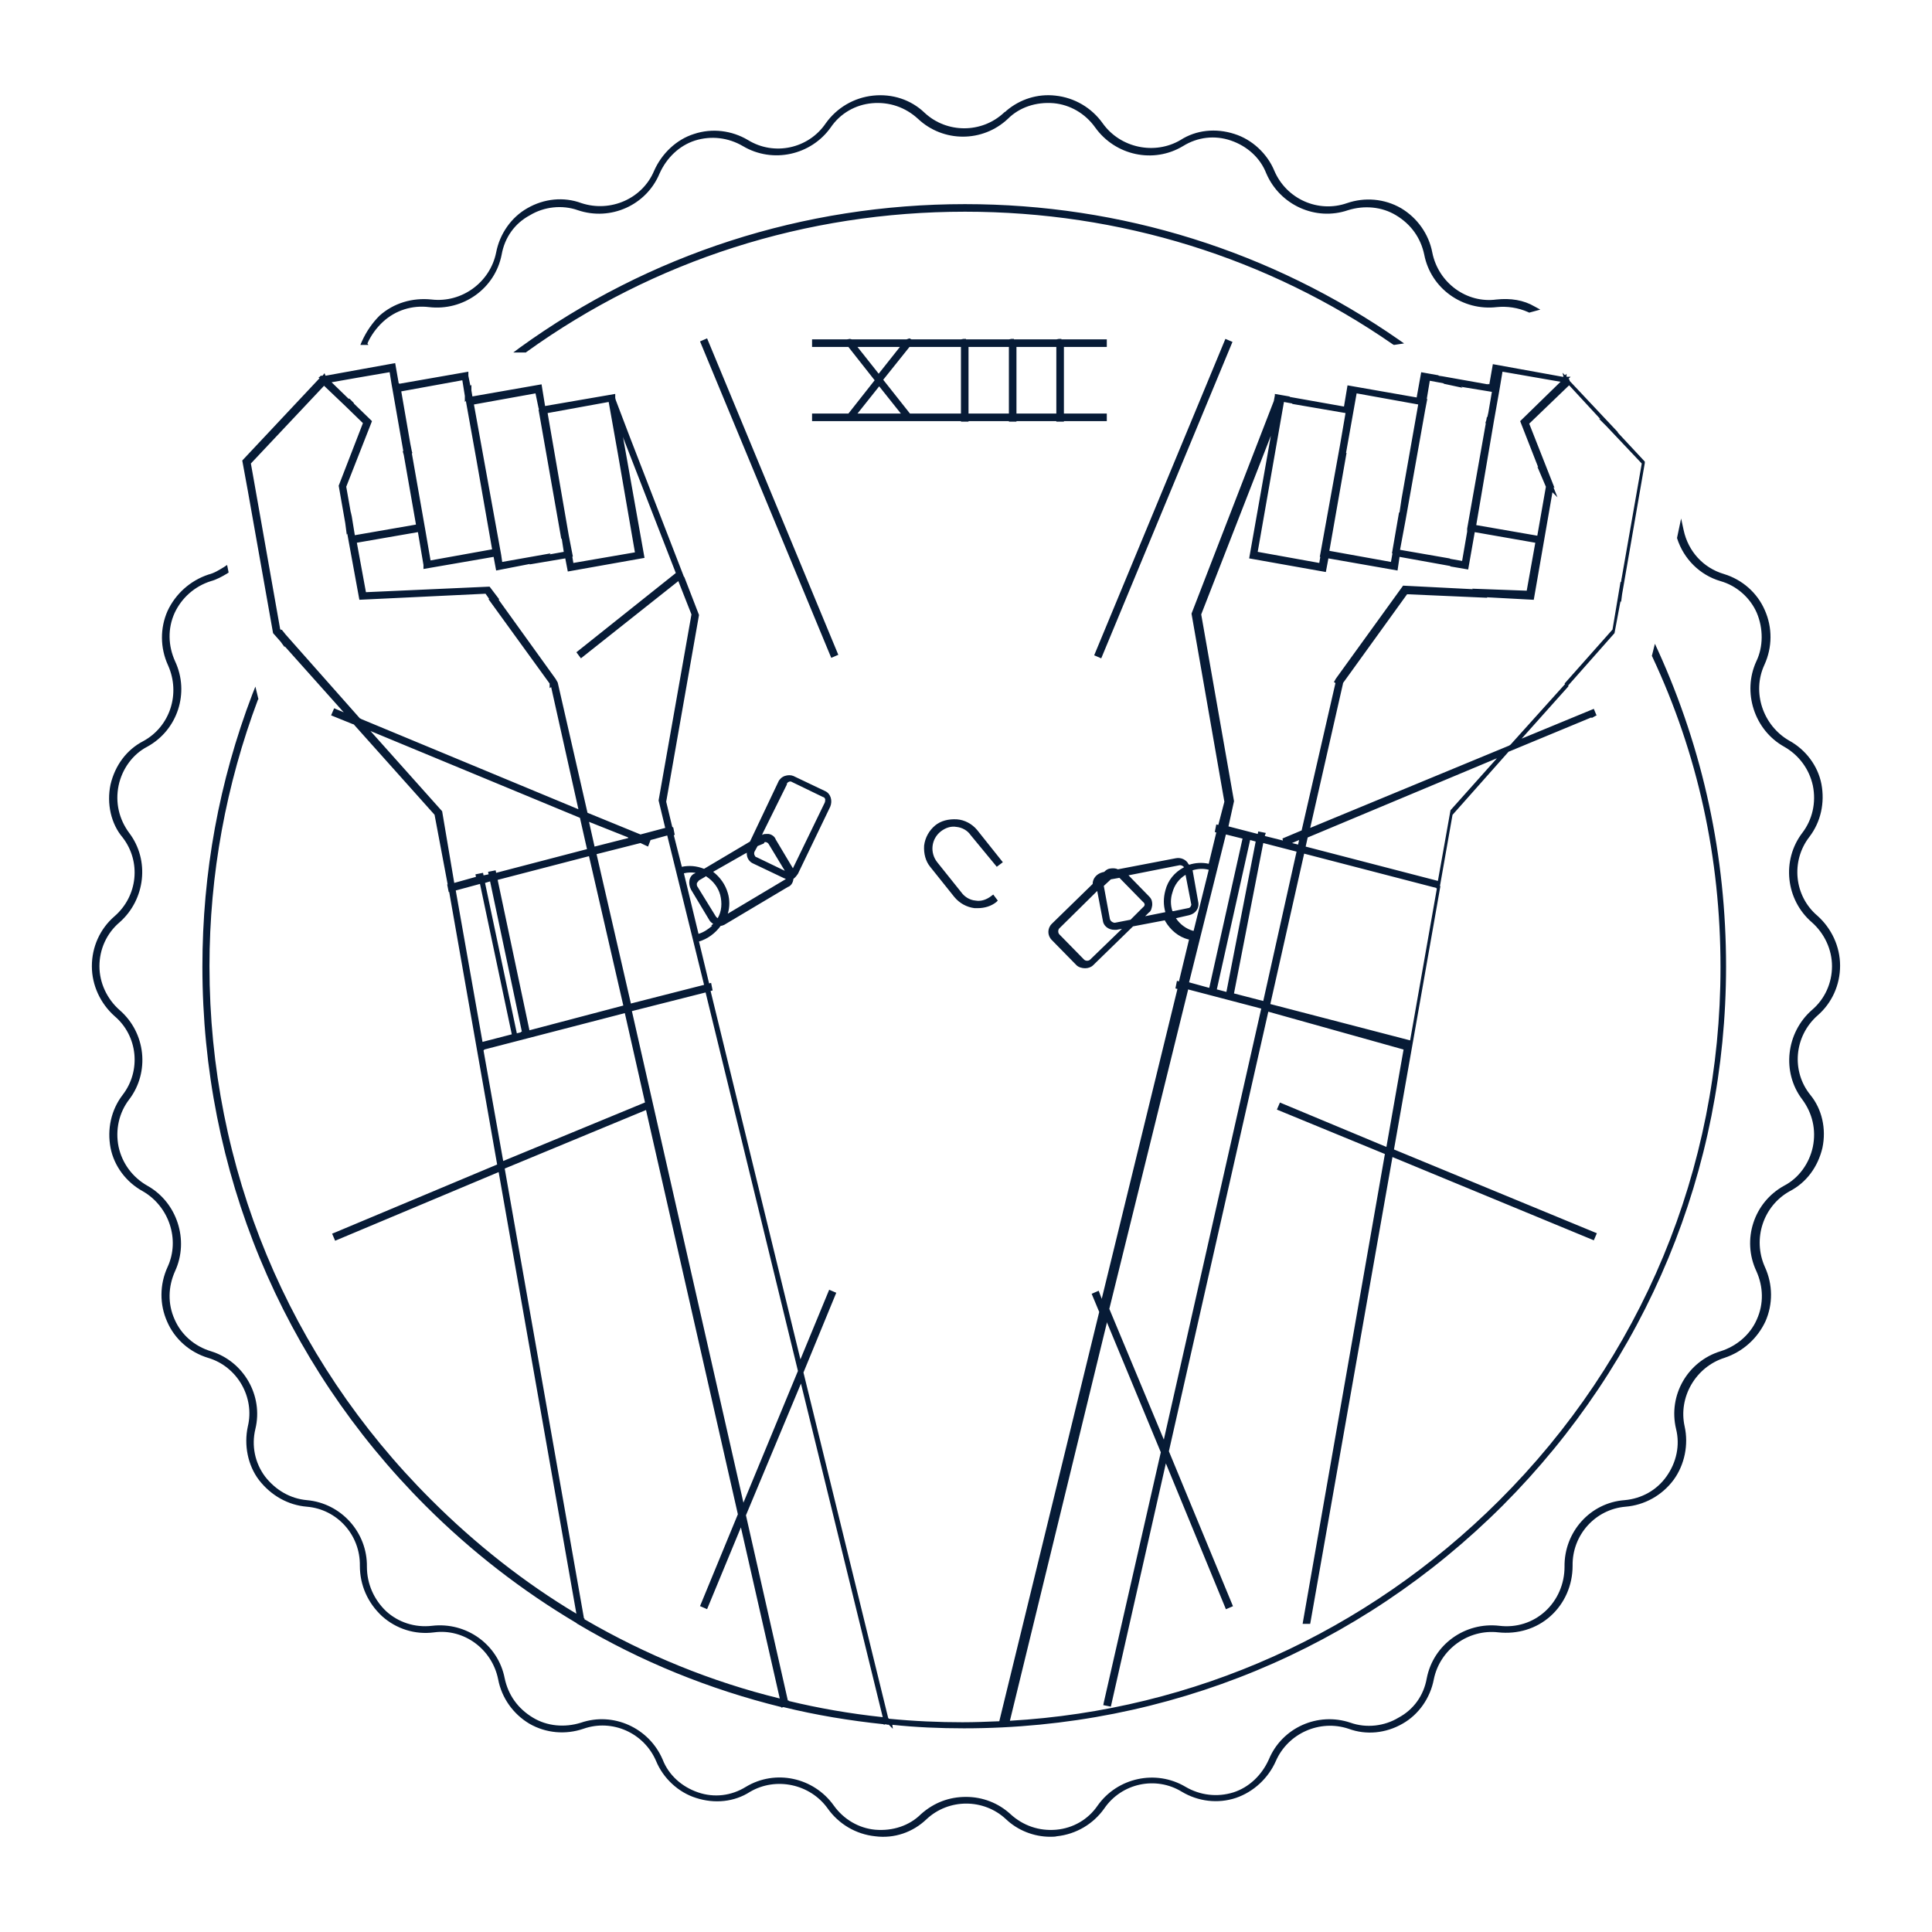 <svg xmlns="http://www.w3.org/2000/svg" width="350" height="350" viewBox="0.5 568.5 350 350"><path fill="#071B36" d="M190.768 901.248c-3.016 0-5.94-1.188-8.045-3.2-4.023-3.748-10.33-3.748-14.354 0-2.47 2.378-5.853 3.566-9.327 3.11-3.474-.367-6.583-2.195-8.594-5.03-3.2-4.48-9.418-5.76-14.08-3.017-2.835 1.83-6.4 2.195-9.784 1.098-3.2-1.005-5.943-3.565-7.223-6.674-2.194-5.12-7.954-7.68-13.166-5.852-3.2 1.098-6.766.823-9.783-.914-2.926-1.737-5.03-4.663-5.668-8.046-1.097-5.485-6.217-9.234-11.612-8.503-3.474.456-6.857-.64-9.417-2.927-2.56-2.377-4.023-5.577-4.023-9.143.09-5.577-4.114-10.24-9.6-10.697-3.383-.274-6.49-2.012-8.686-4.846-2.01-2.65-2.743-6.31-2.01-9.69 1.28-5.304-1.92-10.88-7.224-12.435-3.292-1.006-6.034-3.383-7.406-6.584-1.37-3.107-1.37-6.674.092-9.874 2.286-4.937.274-10.972-4.48-13.714-3.018-1.646-5.21-4.572-5.852-7.863-.64-3.383.09-6.857 2.194-9.6 3.383-4.39 2.743-10.697-1.463-14.264-2.56-2.285-4.115-5.576-4.115-9.05s1.463-6.767 4.114-9.052c4.205-3.657 4.845-9.874 1.462-14.263-2.103-2.47-2.926-6.125-2.194-9.6.823-3.475 2.926-6.31 5.943-7.863 4.847-2.65 6.767-8.594 4.48-13.714-1.462-3.2-1.462-6.767-.09-9.874 1.462-3.11 4.114-5.486 7.405-6.584 1.097-.273 1.92-.822 2.834-1.37l.548-.366.274 1.37-.274.185c-.915.55-1.92 1.098-2.926 1.372-2.926.914-5.303 3.018-6.583 5.76-1.28 2.834-1.19 5.943.09 8.777 2.65 5.667.458 12.433-5.028 15.45-2.65 1.37-4.572 4.023-5.21 7.04-.64 3.108.09 6.126 1.92 8.595 3.748 4.937 2.925 12.068-1.738 16.183-2.377 2.01-3.657 4.937-3.657 7.954s1.372 5.943 3.657 7.954c4.754 4.114 5.486 11.246 1.737 16.183-1.828 2.376-2.56 5.485-1.92 8.594.64 2.926 2.47 5.485 5.212 7.04 5.394 3.018 7.588 9.874 5.028 15.45-1.28 2.835-1.37 5.944-.09 8.778 1.187 2.742 3.565 4.846 6.582 5.76 5.943 1.828 9.508 8.046 8.045 14.08-.73 3.018-.09 6.126 1.737 8.594 1.92 2.47 4.57 4.023 7.588 4.298 6.217.548 10.972 5.852 10.88 12.068 0 3.108 1.28 5.943 3.474 8.046 2.194 2.012 5.21 3.018 8.32 2.65 6.217-.73 11.978 3.384 13.166 9.51.64 3.017 2.377 5.485 5.12 7.13 2.56 1.556 5.76 1.83 8.686.916 5.852-2.012 12.343.914 14.812 6.674 1.097 2.834 3.474 4.938 6.4 5.943 2.926 1.006 6.034.64 8.686-1.005 5.303-3.2 12.25-1.737 15.91 3.383 1.828 2.56 4.57 4.114 7.496 4.39 3.2.273 6.217-.732 8.32-2.836 2.377-2.103 5.12-3.108 8.137-3.108s5.85 1.098 8.044 3.108c2.287 2.104 5.213 3.11 8.32 2.835 3.018-.274 5.76-1.83 7.498-4.39 3.564-5.027 10.514-6.582 15.908-3.382 2.65 1.554 5.76 1.92 8.686 1.006 2.834-.914 5.12-3.108 6.4-5.942 2.377-5.76 8.87-8.686 14.81-6.674 2.835 1.005 6.128.64 8.687-.915 2.744-1.464 4.572-4.023 5.12-7.132 1.19-6.126 6.948-10.24 13.167-9.51 3.016.367 6.033-.548 8.318-2.65 2.195-2.012 3.475-4.938 3.475-8.046-.092-6.31 4.664-11.61 10.88-12.068 3.108-.274 5.853-1.83 7.59-4.298 1.827-2.56 2.468-5.668 1.737-8.594-1.463-6.125 2.102-12.252 8.045-14.08 2.926-.914 5.395-3.018 6.582-5.76 1.28-2.834 1.19-5.943-.09-8.777-2.652-5.668-.457-12.434 5.027-15.45 2.652-1.372 4.572-4.024 5.213-7.04.64-3.11-.092-6.127-1.92-8.596-3.75-4.938-2.926-12.07 1.736-16.184 2.377-2.01 3.656-4.937 3.656-7.954s-1.372-5.943-3.657-7.954c-4.754-4.114-5.486-11.246-1.736-16.183 1.828-2.377 2.56-5.486 1.92-8.595-.64-2.926-2.47-5.485-5.213-7.04-5.395-3.018-7.588-9.874-5.027-15.45 1.28-2.652 1.28-5.944.09-8.778-1.188-2.742-3.656-4.938-6.582-5.76-3.748-1.098-6.674-4.023-7.863-7.77v-.093l.732-3.476.457 2.104c.823 3.84 3.565 6.857 7.315 7.954 3.29 1.006 6.033 3.383 7.404 6.583 1.372 3.108 1.372 6.674-.09 9.874-2.288 4.937-.276 10.97 4.478 13.713 3.018 1.646 5.213 4.572 5.852 7.863.64 3.383-.09 6.857-2.193 9.6-3.383 4.39-2.742 10.697 1.463 14.264 2.56 2.285 4.113 5.577 4.113 9.05 0 3.476-1.463 6.767-4.113 9.053-4.205 3.75-4.754 10.058-1.28 14.354 2.103 2.56 2.927 6.125 2.194 9.6-.822 3.475-2.926 6.31-5.943 7.863-4.753 2.65-6.765 8.594-4.48 13.714 1.466 3.2 1.466 6.767.093 9.874-1.463 3.11-4.113 5.486-7.404 6.584-5.214 1.645-8.413 7.13-7.226 12.434.732 3.29 0 6.95-2.01 9.69-2.104 2.835-5.305 4.572-8.688 4.847-5.484.457-9.69 5.12-9.6 10.697 0 3.565-1.463 6.857-4.02 9.143-2.562 2.286-5.944 3.292-9.42 2.926-5.485-.64-10.604 3.107-11.702 8.502-.64 3.383-2.742 6.4-5.668 8.046-3.018 1.737-6.584 2.103-9.783.914-5.21-1.737-10.97.823-13.166 5.852-1.37 3.108-4.023 5.577-7.223 6.674-3.29 1.098-6.857.64-9.783-1.097-4.753-2.925-10.97-1.554-14.08 3.02-2.01 2.833-5.118 4.66-8.593 5.027-.273.09-.822.09-1.19.09zm-28.525-19.565l-.73-.73c-.185 0-.366 0-.55-.092l-.365.092v-.09c-6.126-.642-12.252-1.647-18.195-3.11l-.274.092h-.093v-.092c-12.983-3.2-25.417-8.23-36.937-15.085h-.09v-.092c-9.876-5.852-19.11-12.983-27.43-21.303-26.057-26.058-40.412-60.708-40.412-97.646 0-17.006 3.018-33.555 9.052-49.37l.548-1.373.55 2.286-.092.09c-5.76 15.36-8.777 31.634-8.777 48.274 0 36.48 14.262 70.857 40.136 96.64 8.137 8.138 17.005 15.086 26.332 20.663l-14.08-80-29.623 12.435-.548-1.28.457-.183 29.44-12.344-8.686-49.37h-.092l-.274-1.373h.09l-2.376-12.617-14.63-16.366-.273-.09-3.84-1.555.55-1.28 1.736.73L52.07 685.57v.183l-.73-1.005-1.373-1.554-4.572-25.78-1.006-5.487 13.99-14.902-.184-.183.274-.092v-.09h.09v-.093h.367l.365-.457.183.457 7.04-1.28 5.577-1.006.64 3.658h.09v.09l12.527-2.193v.732l.366 1.83.183-.185v1.006l.184 1.098 12.526-2.193.64 3.93 12.708-2.192v.73l.092.366 2.468 6.492 9.875 25.51.09.09 2.652 6.857-5.943 33.828 1.097 4.57h.09v.093h.092l.274 1.372h-.183l1.463 5.76c1.28-.273 2.65-.183 4.023.366l8.32-4.938 5.12-10.788c.182-.457.64-.914 1.187-1.098.55-.183 1.097-.183 1.554 0l5.76 2.743c1.006.457 1.372 1.737.915 2.834l-5.852 12.16c-.183.275-.457.64-.823.915v.092c-.09.64-.457 1.188-1.005 1.37l-11.52 6.858c-.183.09-.458.183-.64.183-1.006 1.37-2.377 2.377-3.932 2.834l1.83 7.59.365-.092.274 1.37-.366.093 16.274 66.742 5.21-12.617 1.28.55-5.942 14.444 15.36 62.63h.092v.09c4.662.458 9.143.64 13.35.64 2.193 0 4.478-.09 6.674-.182l18.102-74.148-1.37-3.292 1.278-.548.55 1.463 13.714-56.138-.365-.09.273-1.373.365.09 1.83-7.587h-.09c-1.83-.457-3.292-1.737-4.208-3.29 0-.093-.09-.093-.09-.185l-5.76 1.098-7.225 7.04c-.365.365-.914.548-1.463.548-.547 0-1.188-.183-1.553-.548l-4.48-4.57c-.82-.824-.82-2.105 0-2.927l7.407-7.223c0-1.006.73-1.83 1.736-2.104l.365-.092.092-.09c.55-.55 1.098-.55 1.555-.55.365 0 .64.092.822.183l10.514-2.012c.917-.182 1.923.275 2.288 1.098h.092v.092c1.096-.365 2.377-.457 3.564-.184l1.37-5.667-.272-.092.273-1.37.367.092 1.096-4.206-5.94-34.012v-.09l14.9-38.493.185-1.005v-.273l2.65.457.092.09 9.783 1.737.64-3.84 12.526 2.194.822-4.57 3.107.55.092.09.64.092 8.23 1.463v-.092l.273.092.64-3.657 12.618 2.285h.184l-.184-.73.457.457.275-.274v.548h.73l-.273.275-.092.09.182.183v.184l8.686 9.234.093.092h-.092l4.94 5.303v.274l-4.114 23.77-.184 1.463-.092-.274-1.096 5.85-8.412 9.51.092.092-8.504 9.508 12.617-5.21.457-.185.457 1.098.093.092h-.092l-.82.457-.093-.092-14.994 6.217-10.148 11.43-2.193 12.434-.092.458h.092l-8.412 47.726 36.754 15.177-.55 1.28-36.478-15.084-14.904 84.57h-1.37l.09-.548 14.812-84.57-19.564-8.048.55-1.28 19.29 8.046 3.107-17.646-24.502-6.857-18.012 79.635 11.61 28.068-1.278.55-10.88-26.425-9.966 44.07-1.372-.274.09-.457 10.332-45.35-9.783-23.59v.185l-17.553 72.045c33.37-1.92 64.547-15.908 88.594-39.863 25.873-25.782 40.137-60.068 40.137-96.64 0-19.84-4.113-38.674-12.342-56.228l-.092-.184.55-2.194.547 1.188c8.23 18.104 12.344 37.395 12.344 57.234 0 36.846-14.353 71.497-40.41 97.646-26.058 26.058-60.708 40.412-97.646 40.412-4.39 0-8.686-.184-12.983-.64l.093.73zm-18.834-5.03c5.302 1.28 10.97 2.286 17.005 2.927l-14.812-60.435-9.966 23.863 7.59 33.554h.182v.092zm-37.03-14.81c11.154 6.49 23.04 11.337 35.383 14.354l-7.04-30.995-6.126 14.812-1.28-.55 6.857-16.64-16.64-73.234-25.6 10.606 14.354 81.463h.09v.183zm8.595-110.172l20.206 89.053 9.875-23.862-16.73-68.57-13.35 3.38zm86.49 53.944l9.875 23.68 17.646-78.08-13.258-3.475v.09l-14.263 57.784zm-113.37-46.81l3.565 20.02 25.69-10.604-3.656-16.183-25.417 6.583-.183.183zm-5.03-28.985l4.847 27.43 5.303-1.373-5.76-27.245-4.39 1.187zm147.566 20.572l25.327 6.582 4.846-27.52h-.092v-.092l-23.952-6.217-6.127 27.247zM88.37 728.448l5.76 27.246.73-.184v-.09h.183l-5.76-27.246-.914.274zm2.284-.55l5.76 27.247 17.005-4.48-6.218-27.062-16.548 4.296zm17.92-4.66l6.217 27.06 13.258-3.382-6.674-27.062-2.65.73-.367.092-.458 1.19-1.372-.642-7.954 2.013zM224.05 748.47l5.302 1.37 6.033-27.06-6.033-1.556-5.303 27.246zm-3.11-.733l1.737.457 5.303-27.246-1.006-.273-6.035 27.062zm-5.028-1.28l3.656 1.006 6.035-27.062h-.092l-2.925-.732-6.673 26.788zm-16.64-16.55l-6.858 6.767c-.273.274-.273.823 0 1.098l4.48 4.57c.273.275.822.275 1.098 0l5.76-5.576-1.006.182h-.365c-1.097 0-2.01-.73-2.103-1.737l-1.006-5.304zm-74.88-3.198l2.65 10.97c.915-.273 1.738-.82 2.47-1.462h-.183l.365-.365c-.274-.184-.548-.366-.73-.732l-3.293-5.484c-.274-.55-.366-1.1-.274-1.647.09-.55.457-1.098 1.005-1.28l.092-.09c-.64-.095-1.372-.095-2.103.09zm89.14 8.137c.733 1.097 1.83 1.92 3.11 2.284h.092l2.742-11.062c-1.006-.274-2.012-.183-2.926.092l1.006 5.668c.275 1.19-.457 2.194-1.645 2.47l-2.377.547zm-11.975.09c.092.457.55.73.914.73l2.835-.55 2.287-2.284c.182-.092.273-.365.273-.457s-.092-.366-.273-.458l-4.297-4.39-1.555.275-1.28 1.188 1.097 5.945zm-71.406-.457c.093.182.275.273.367.365.73-1.28.823-2.743.458-4.206-.366-1.37-1.28-2.56-2.56-3.383h-.092l-.09.09-1.098.64c-.183.185-.274.366-.366.458-.092.274 0 .365 0 .55l3.38 5.485zm77.807 0l3.656-.732c-.365-1.278-.365-2.56 0-3.93.46-1.83 1.646-3.292 3.383-4.206-.09-.184-.457-.365-.64-.365h-.183l-9.234 1.827 3.747 3.84c.55.55.55 1.098.55 1.463v.092c-.09.55-.183 1.097-.64 1.37l-.64.64zm-78.263-8.046c1.28 1.006 2.194 2.286 2.65 3.84.367 1.19.367 2.56 0 3.75l10.424-6.218.092-.093c-.092 0-.183-.09-.274-.09l-5.76-2.744c-.548-.274-.914-.823-1.005-1.372 0-.18-.09-.364 0-.547l-.273.183.09-.092-5.943 3.383zm85.577.548c-1.188.73-2.01 1.828-2.376 3.2-.365 1.097-.365 2.286 0 3.383h.182l2.652-.548c.273 0 .365-.184.457-.275.092-.183.184-.365.092-.548l-1.006-5.212zM67.615 700.93l12.983 14.536 2.194 12.982 3.933-1.097-.092-.457 1.373-.273.09.457.916-.184-.092-.457 1.37-.273.092.457 16.458-4.297-1.28-5.67-37.944-15.724zm169.417 20.936l23.956 6.217 2.285-12.8 8.413-9.417-34.287 14.354-.365 1.646zm-99.29-.092l-.55 1.006c-.09.183-.09.457 0 .64.093.183.184.366.367.366l5.12 2.468-2.926-4.846c-.09-.183-.365-.365-.64-.365-.09 0-.182.09-.182.183l-.09.092-1.098.456zm1.554-2.194h.457c.55.09 1.098.457 1.28 1.005l3.11 5.212 5.76-11.886c.09-.182.09-.456.09-.64-.09-.182-.182-.365-.365-.365l-5.852-2.834h-.183c-.092 0-.183.093-.274.093-.09.092-.274.183-.274.365v.092l-4.39 8.868-.09.274c.275-.182.458-.182.732-.182zm-32.09-2.194l1.004 4.48 6.126-1.555-.09-.09h.09l-7.13-2.834zm127.358 3.84l1.098.274.182-.823-1.28.55zm-4.937-1.28l3.293.822-.092-.365 3.475-1.463 6.126-26.697-.275-.184.368-.64 12.16-16.824 12.617.64-.092-.09 9.873.364 1.555-8.686-10.97-1.92-1.19 6.766-3.198-.55-.092-.09-9.143-1.646-.365 2.47-12.525-2.196-.46 2.47-13.895-2.47 3.932-22.217-12.617 32.367 5.943 33.83-1.006 4.57 5.303 1.37.092-.457 1.37.275-.185.55zM106.93 715.74l9.6 3.93 4.48-1.187-1.19-4.938v-.092l5.944-33.646-2.377-6.034-17.646 13.988-.822-1.097 18.01-14.354-9.142-23.5-.457-1.187.09.365 3.84 21.577-13.897 2.47-.457-2.378-6.49 1.097.09-.092-6.126 1.19-.457-2.47-12.708 2.194v-.73L76.21 664.9l-11.063 1.92 1.646 8.96 22.4-1.005 1.737 2.285-.09.092 10.33 14.354.366.64 5.393 23.59zm136.867-23.497v.09l-5.943 26.15 36.023-14.903.273-.183 9.875-10.972-.092-.092 8.686-9.782 1.462-8.685.092.09.092-.73v.092l3.656-20.846-6.398-6.765-1.373-1.372.276.092-5.486-5.942-.182-.184-7.225 6.948 4.572 11.61-.184-.09.733 1.827-.914-.914-3.384 19.476-8.504-.457.092.09-14.537-.64-11.61 16.093zm-177.92 6.49l39.406 16.367-4.938-22.127-.274.184v-.823l-11.062-15.27.09-.09-.64-.915-22.856 1.097-2.194-11.978-.09.182-.275-2.103-1.188-6.767 4.39-11.337-3.2-3.11-3.84-3.655-13.258 14.08.457 2.56 4.846 27.43.183.183.09-.09.732.913 13.44 15.177.274.092h-.093zm38.31-29.347l.182 1.098 11.153-1.92-3.017-17.463-1.737-9.782-11.063 2.012 3.84 22.217.73 3.748-.09.09zm124.16-.914l11.153 2.012.184-1.098h-.092l3.656-20.206 1.006-5.85-9.6-1.647-.092-.092-1.463-.272-4.754 27.154zm12.98-.184l11.155 2.012.275-1.555h-.092l1.28-7.405h.09l.366-2.47 3.02-17.096-11.155-2.012-1.92 10.79h.092l-3.11 17.736zm-150.033.733l.183 1.28 8.777-1.555-.183.184 2.56-.458-.365-2.377h-.09L98.06 642.69h.09l-.09-.275-.548-2.65-11.154 2.01 4.936 27.246zm171.977.73l2.105.367.914-5.304v-.548l3.382-19.108h-.092l.184-.55.09-.548h.092l.184-.823.64-3.75-5.577-.913.273.183-3.383-.73-.09-.092-2.47-.457-.548 3.29h.092l-.367 1.92-3.564 20.024-1.006 5.394 8.96 1.555.18.09zm-185.78-5.575l1.005 5.85 11.154-2.01-2.835-16.184-1.92-10.696-.183.184v-1.098l-.457-2.834-11.063 2.012 1.646 9.508.274 1.37.092.276-.092.09 2.377 13.533zm190.444-.55l11.062 1.92 1.555-8.868-1.554-3.656.184.183-3.29-8.41 7.313-7.132-10.514-1.828-.55 3.29-1.006 5.67-3.2 18.834zM64.23 662.072l.55 3.384 11.062-1.92v-.092l-2.194-12.525-.183-.64.09-.092-1.92-10.972-.182-1.006-.366-2.285-5.852 1.006-4.663.822 3.11 3.018.09-.092.823.823v.09l3.292 3.2-4.663 11.886.823 4.663v-.092l.184.823zm113.374 70.95h-.55c-1.462-.183-2.742-.914-3.656-2.01l-4.39-5.487c-.822-1.006-1.187-2.377-1.096-3.84.182-1.463.914-2.742 2.01-3.657 1.007-.823 2.38-1.188 3.933-1.097 1.372.09 2.743.82 3.657 1.92l4.662 5.85-1.098.823-4.754-5.76c-.55-.822-1.554-1.37-2.56-1.463-1.005-.183-2.01.184-2.834.822-1.737 1.372-2.01 3.84-.64 5.578l4.39 5.485c.456.64 1.37 1.372 2.558 1.463 1.006.183 2.012-.183 2.836-.823l.365-.273.822 1.097-.274.273c-.914.73-2.103 1.098-3.382 1.098zm22.398-45.257l-1.28-.55 23.772-57.324 1.28.547L200 687.763zm-48.913-.092l-23.772-57.324 1.28-.55 23.77 57.326-1.28.55zm3.382-42.878h-6.857v-1.372h6.583l4.754-6.034-4.754-6.034h-6.583v-1.372h6.31l.548-.09.366.09h9.873l.55-.183.365.183h8.96l.457-.09h.457v.09h7.77l.458-.09h.457v.09h7.68l.457-.09h.457v.09h8.23v1.372h-7.77v12.068h7.77v1.372h-7.77v.09h-1.372v-.09h-7.223v.09h-1.37v-.09h-7.315v.09h-1.37v-.09H154.47zm30.17-1.372h7.224v-12.068h-7.223v12.068zm-8.685 0h7.314v-12.068h-7.313v12.068zm-10.605 0h9.234v-12.068h-9.326l-4.754 5.942 4.846 6.126zm-1.646 0l-3.932-4.937-3.932 4.937h7.864zm-7.863-12.068l3.84 4.846 3.84-4.846h-7.68zm-60.07 1.004H93.49l1.097-.822c23.497-17.006 51.474-26.057 80.73-26.057 28.344 0 55.498 8.502 78.63 24.594l.913.642-1.828.273-.184-.092c-22.674-15.725-49.463-24.045-77.53-24.045-28.8 0-56.32 8.777-79.452 25.417l-.09.09zm-28.524-1.37h-1.464l.274-.64c.823-1.83 1.92-3.384 3.2-4.664 2.56-2.285 5.943-3.29 9.417-2.926 5.486.64 10.606-3.108 11.703-8.502.64-3.384 2.743-6.4 5.668-8.047 3.017-1.736 6.583-2.103 9.783-.914 5.304 1.737 11.064-.822 13.167-5.852 1.372-3.107 4.023-5.667 7.223-6.673 3.292-1.098 6.857-.64 9.783 1.098 4.754 2.926 10.972 1.554 14.08-3.018 2.01-2.834 5.12-4.663 8.594-5.03 3.474-.364 6.857.733 9.326 3.11 4.022 3.748 10.33 3.748 14.354 0 .092-.092.182-.184.273-.184l.184-.183c2.47-2.103 5.668-3.108 8.87-2.743 3.472.366 6.58 2.195 8.593 5.03 3.2 4.48 9.416 5.76 14.08 3.017 2.834-1.83 6.4-2.195 9.783-1.098 3.2 1.006 5.94 3.565 7.223 6.674 2.193 5.12 7.953 7.68 13.166 5.852 3.198-1.097 6.765-.822 9.78.914 2.926 1.738 5.03 4.663 5.67 8.047 1.096 5.484 6.217 9.233 11.61 8.502 2.56-.273 4.94.092 6.948 1.28l1.006.548-2.012.55-.182-.092c-1.828-.822-3.84-1.096-5.668-.914-6.22.732-11.98-3.383-13.166-9.508-.64-3.018-2.377-5.486-5.12-7.132-2.56-1.554-5.76-1.828-8.687-.914-5.853 2.01-12.343-.914-14.812-6.675-1.098-2.834-3.475-4.937-6.4-5.942s-6.035-.64-8.686 1.006c-5.303 3.2-12.252 1.738-15.908-3.382-1.83-2.56-4.572-4.114-7.498-4.39-3.2-.273-6.217.732-8.32 2.835-4.57 4.298-11.702 4.298-16.273 0-2.285-2.103-5.21-3.108-8.32-2.834-3.017.273-5.76 1.828-7.497 4.388-3.565 5.028-10.514 6.583-15.908 3.383-2.652-1.554-5.76-1.92-8.686-1.005-2.834.914-5.12 3.108-6.4 5.942-2.377 5.76-8.87 8.686-14.812 6.675-2.834-1.006-6.125-.64-8.686.914-2.743 1.463-4.57 4.022-5.12 7.132-1.188 6.125-6.95 10.24-13.166 9.508-3.017-.365-6.034.55-8.32 2.652-1.188 1.097-2.194 2.47-2.834 3.932l.185.275z"/></svg>